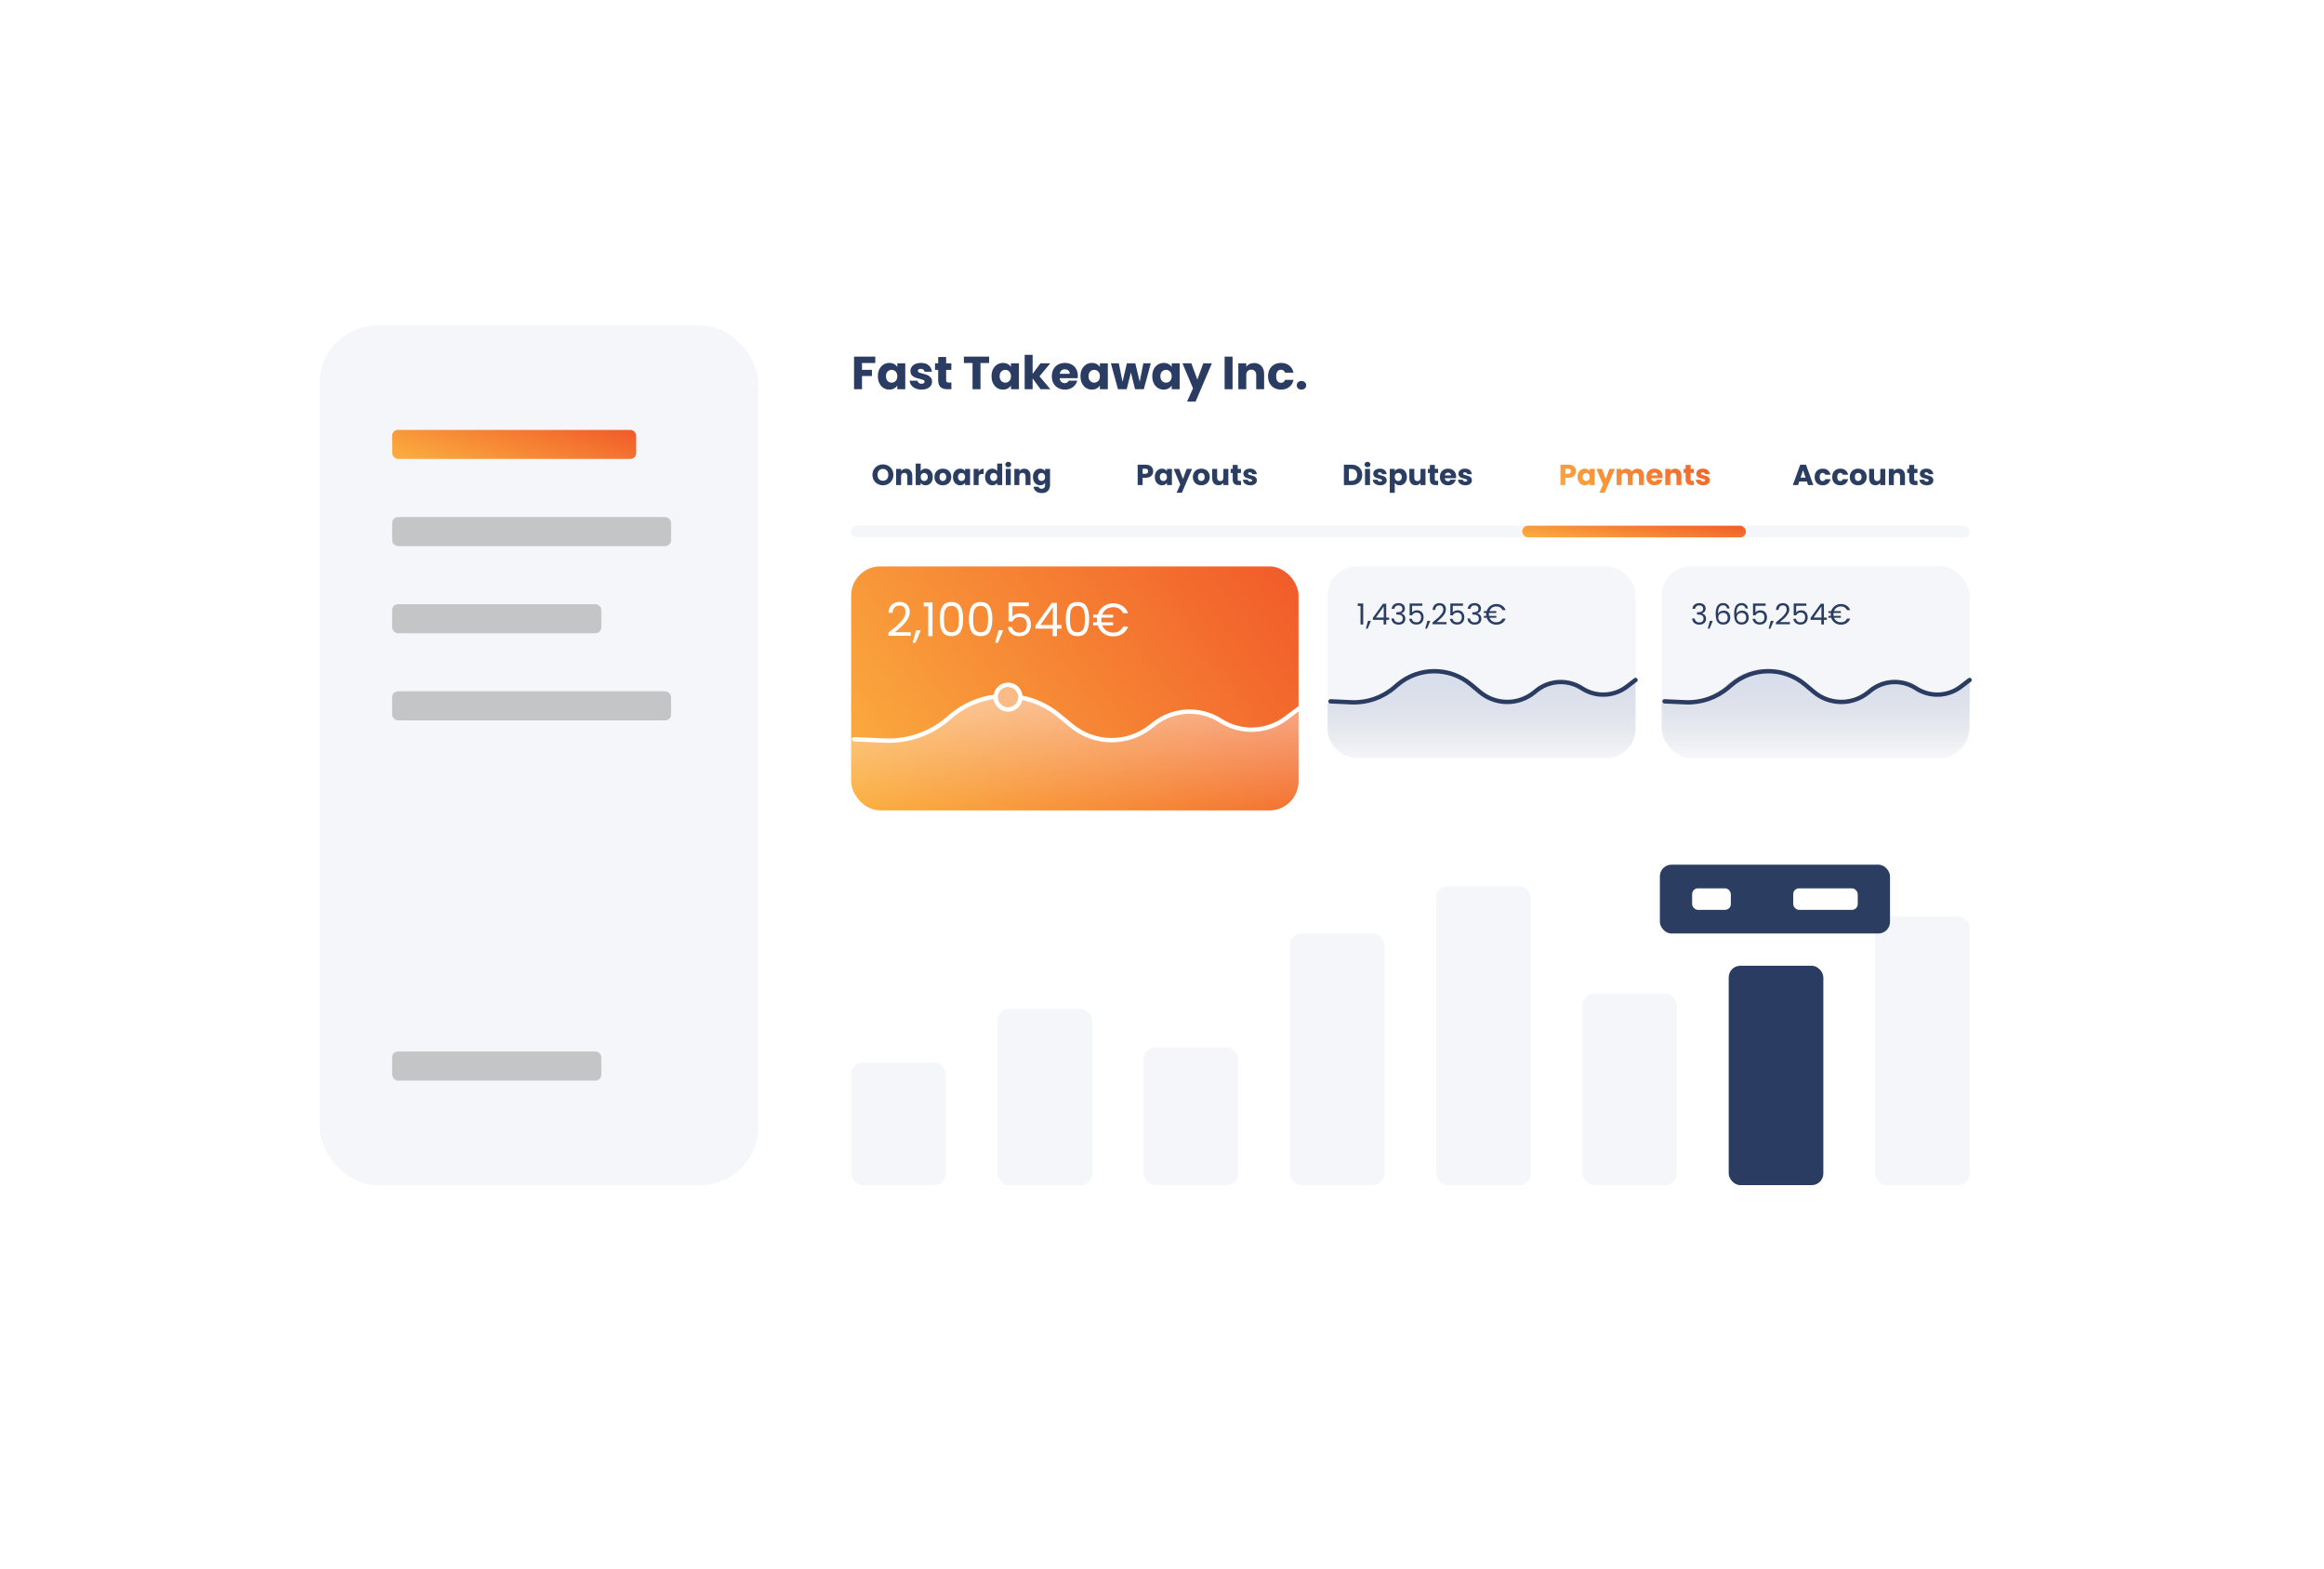 <svg width="800" height="540" viewBox="0 0 800 540" fill="none" xmlns="http://www.w3.org/2000/svg">
<g filter="url(#filter0_d_0_871)">
<rect x="70" y="70" width="640" height="380" rx="20" fill="white"/>
</g>
<rect x="293" y="195" width="154" height="84" rx="10" fill="url(#paint0_linear_0_871)"/>
<path d="M305.816 217.832C307.171 216.744 308.232 215.853 309 215.16C309.768 214.456 310.413 213.725 310.936 212.968C311.469 212.2 311.736 211.448 311.736 210.712C311.736 210.019 311.565 209.475 311.224 209.08C310.893 208.675 310.355 208.472 309.608 208.472C308.883 208.472 308.317 208.701 307.912 209.16C307.517 209.608 307.304 210.211 307.272 210.968H305.864C305.907 209.773 306.269 208.851 306.952 208.2C307.635 207.549 308.515 207.224 309.592 207.224C310.691 207.224 311.56 207.528 312.2 208.136C312.851 208.744 313.176 209.581 313.176 210.648C313.176 211.533 312.909 212.397 312.376 213.24C311.853 214.072 311.256 214.808 310.584 215.448C309.912 216.077 309.053 216.813 308.008 217.656H313.512V218.872H305.816V217.832ZM316.939 216.984L315.147 221.288H314.171L315.339 216.984H316.939ZM317.983 208.76V207.432H320.991V219H319.519V208.76H317.983ZM323.492 213.096C323.492 211.261 323.791 209.832 324.388 208.808C324.985 207.773 326.031 207.256 327.524 207.256C329.007 207.256 330.047 207.773 330.644 208.808C331.241 209.832 331.54 211.261 331.54 213.096C331.54 214.963 331.241 216.413 330.644 217.448C330.047 218.483 329.007 219 327.524 219C326.031 219 324.985 218.483 324.388 217.448C323.791 216.413 323.492 214.963 323.492 213.096ZM330.1 213.096C330.1 212.168 330.036 211.384 329.908 210.744C329.791 210.093 329.54 209.571 329.156 209.176C328.783 208.781 328.239 208.584 327.524 208.584C326.799 208.584 326.244 208.781 325.86 209.176C325.487 209.571 325.236 210.093 325.108 210.744C324.991 211.384 324.932 212.168 324.932 213.096C324.932 214.056 324.991 214.861 325.108 215.512C325.236 216.163 325.487 216.685 325.86 217.08C326.244 217.475 326.799 217.672 327.524 217.672C328.239 217.672 328.783 217.475 329.156 217.08C329.54 216.685 329.791 216.163 329.908 215.512C330.036 214.861 330.1 214.056 330.1 213.096ZM333.539 213.096C333.539 211.261 333.838 209.832 334.435 208.808C335.032 207.773 336.078 207.256 337.571 207.256C339.054 207.256 340.094 207.773 340.691 208.808C341.288 209.832 341.587 211.261 341.587 213.096C341.587 214.963 341.288 216.413 340.691 217.448C340.094 218.483 339.054 219 337.571 219C336.078 219 335.032 218.483 334.435 217.448C333.838 216.413 333.539 214.963 333.539 213.096ZM340.147 213.096C340.147 212.168 340.083 211.384 339.955 210.744C339.838 210.093 339.587 209.571 339.203 209.176C338.83 208.781 338.286 208.584 337.571 208.584C336.846 208.584 336.291 208.781 335.907 209.176C335.534 209.571 335.283 210.093 335.155 210.744C335.038 211.384 334.979 212.168 334.979 213.096C334.979 214.056 335.038 214.861 335.155 215.512C335.283 216.163 335.534 216.685 335.907 217.08C336.291 217.475 336.846 217.672 337.571 217.672C338.286 217.672 338.83 217.475 339.203 217.08C339.587 216.685 339.838 216.163 339.955 215.512C340.083 214.861 340.147 214.056 340.147 213.096ZM345.33 216.984L343.538 221.288H342.562L343.73 216.984H345.33ZM354.134 208.696H348.518V212.344C348.763 212.003 349.126 211.725 349.606 211.512C350.086 211.288 350.603 211.176 351.158 211.176C352.043 211.176 352.763 211.363 353.318 211.736C353.872 212.099 354.267 212.573 354.502 213.16C354.747 213.736 354.87 214.349 354.87 215C354.87 215.768 354.726 216.456 354.438 217.064C354.15 217.672 353.707 218.152 353.11 218.504C352.523 218.856 351.792 219.032 350.918 219.032C349.798 219.032 348.891 218.744 348.198 218.168C347.504 217.592 347.083 216.824 346.934 215.864H348.358C348.496 216.472 348.79 216.947 349.238 217.288C349.686 217.629 350.251 217.8 350.934 217.8C351.776 217.8 352.411 217.549 352.838 217.048C353.264 216.536 353.478 215.864 353.478 215.032C353.478 214.2 353.264 213.56 352.838 213.112C352.411 212.653 351.782 212.424 350.95 212.424C350.384 212.424 349.888 212.563 349.462 212.84C349.046 213.107 348.742 213.475 348.55 213.944H347.174V207.416H354.134V208.696ZM356.453 216.424V215.32L362.069 207.544H363.812V215.16H365.413V216.424H363.812V219H362.373V216.424H356.453ZM362.437 209.064L358.133 215.16H362.437V209.064ZM366.867 213.096C366.867 211.261 367.166 209.832 367.763 208.808C368.36 207.773 369.406 207.256 370.899 207.256C372.382 207.256 373.422 207.773 374.019 208.808C374.616 209.832 374.915 211.261 374.915 213.096C374.915 214.963 374.616 216.413 374.019 217.448C373.422 218.483 372.382 219 370.899 219C369.406 219 368.36 218.483 367.763 217.448C367.166 216.413 366.867 214.963 366.867 213.096ZM373.475 213.096C373.475 212.168 373.411 211.384 373.283 210.744C373.166 210.093 372.915 209.571 372.531 209.176C372.158 208.781 371.614 208.584 370.899 208.584C370.174 208.584 369.619 208.781 369.235 209.176C368.862 209.571 368.611 210.093 368.483 210.744C368.366 211.384 368.307 212.168 368.307 213.096C368.307 214.056 368.366 214.861 368.483 215.512C368.611 216.163 368.862 216.685 369.235 217.08C369.619 217.475 370.174 217.672 370.899 217.672C371.614 217.672 372.158 217.475 372.531 217.08C372.915 216.685 373.166 216.163 373.283 215.512C373.411 214.861 373.475 214.056 373.475 213.096ZM383.186 217.784C383.986 217.784 384.674 217.608 385.25 217.256C385.837 216.904 386.285 216.403 386.594 215.752H388.322C387.917 216.819 387.261 217.645 386.354 218.232C385.447 218.808 384.391 219.096 383.186 219.096C381.927 219.096 380.818 218.749 379.858 218.056C378.898 217.363 378.237 216.435 377.874 215.272H376.322V214.248H377.65C377.618 213.971 377.602 213.693 377.602 213.416C377.602 213.149 377.618 212.888 377.65 212.632H376.322V211.624H377.858C378.093 210.845 378.466 210.163 378.978 209.576C379.501 208.979 380.119 208.52 380.834 208.2C381.559 207.869 382.343 207.704 383.186 207.704C384.391 207.704 385.447 207.997 386.354 208.584C387.261 209.171 387.917 210.003 388.322 211.08H386.594C386.285 210.419 385.842 209.912 385.266 209.56C384.69 209.208 383.997 209.032 383.186 209.032C382.29 209.032 381.506 209.261 380.834 209.72C380.173 210.179 379.698 210.813 379.41 211.624H383.186V212.632H379.154C379.122 212.888 379.106 213.149 379.106 213.416C379.106 213.725 379.127 214.003 379.17 214.248H383.186V215.272H379.426C379.735 216.061 380.221 216.68 380.882 217.128C381.554 217.565 382.322 217.784 383.186 217.784Z" fill="white"/>
<path d="M303.826 254.535L293 254.09V269C293 274.523 297.477 279 303 279H437C442.523 279 447 274.523 447 269V244.22L442.74 247.218C435.988 251.97 427.073 252.305 419.982 248.075C412.731 243.748 403.589 244.205 396.806 249.234L395.811 249.971C387.643 256.026 376.452 255.934 368.384 249.745L363.884 246.293C352.917 237.88 337.646 237.956 326.763 246.479L325.314 247.614C319.201 252.401 311.583 254.855 303.826 254.535Z" fill="url(#paint1_linear_0_871)"/>
<path d="M294 254.5L304.541 254.964C312.359 255.309 320.022 252.711 326.018 247.682L327.556 246.393C338.2 237.468 353.691 237.389 364.424 246.206L368.908 249.889C376.8 256.371 388.146 256.466 396.146 250.117L397.204 249.276C403.82 244.025 413.039 243.553 420.157 248.1V248.1C427.121 252.549 436.116 252.202 442.716 247.228L447 244" stroke="white" stroke-width="1.5" stroke-linecap="round"/>
<circle cx="347" cy="240" r="4.25" fill="#FABB86" stroke="white" stroke-width="1.5"/>
<rect x="457" y="195" width="106" height="66" rx="10" fill="#F5F6F9"/>
<path d="M467.38 208.6V207.77H469.26V215H468.34V208.6H467.38ZM471.913 213.74L470.793 216.43H470.183L470.913 213.74H471.913ZM472.586 213.39V212.7L476.096 207.84H477.186V212.6H478.186V213.39H477.186V215H476.286V213.39H472.586ZM476.326 208.79L473.636 212.6H476.326V208.79ZM479.075 209.59C479.121 208.977 479.358 208.497 479.785 208.15C480.211 207.803 480.765 207.63 481.445 207.63C481.898 207.63 482.288 207.713 482.615 207.88C482.948 208.04 483.198 208.26 483.365 208.54C483.538 208.82 483.625 209.137 483.625 209.49C483.625 209.903 483.505 210.26 483.265 210.56C483.031 210.86 482.725 211.053 482.345 211.14V211.19C482.778 211.297 483.121 211.507 483.375 211.82C483.628 212.133 483.755 212.543 483.755 213.05C483.755 213.43 483.668 213.773 483.495 214.08C483.321 214.38 483.061 214.617 482.715 214.79C482.368 214.963 481.951 215.05 481.465 215.05C480.758 215.05 480.178 214.867 479.725 214.5C479.271 214.127 479.018 213.6 478.965 212.92H479.845C479.891 213.32 480.055 213.647 480.335 213.9C480.615 214.153 480.988 214.28 481.455 214.28C481.921 214.28 482.275 214.16 482.515 213.92C482.761 213.673 482.885 213.357 482.885 212.97C482.885 212.47 482.718 212.11 482.385 211.89C482.051 211.67 481.548 211.56 480.875 211.56H480.645V210.8H480.885C481.498 210.793 481.961 210.693 482.275 210.5C482.588 210.3 482.745 209.993 482.745 209.58C482.745 209.227 482.628 208.943 482.395 208.73C482.168 208.517 481.841 208.41 481.415 208.41C481.001 208.41 480.668 208.517 480.415 208.73C480.161 208.943 480.011 209.23 479.965 209.59H479.075ZM489.593 208.56H486.083V210.84C486.237 210.627 486.463 210.453 486.763 210.32C487.063 210.18 487.387 210.11 487.733 210.11C488.287 210.11 488.737 210.227 489.083 210.46C489.43 210.687 489.677 210.983 489.823 211.35C489.977 211.71 490.053 212.093 490.053 212.5C490.053 212.98 489.963 213.41 489.783 213.79C489.603 214.17 489.327 214.47 488.953 214.69C488.587 214.91 488.13 215.02 487.583 215.02C486.883 215.02 486.317 214.84 485.883 214.48C485.45 214.12 485.187 213.64 485.093 213.04H485.983C486.07 213.42 486.253 213.717 486.533 213.93C486.813 214.143 487.167 214.25 487.593 214.25C488.12 214.25 488.517 214.093 488.783 213.78C489.05 213.46 489.183 213.04 489.183 212.52C489.183 212 489.05 211.6 488.783 211.32C488.517 211.033 488.123 210.89 487.603 210.89C487.25 210.89 486.94 210.977 486.673 211.15C486.413 211.317 486.223 211.547 486.103 211.84H485.243V207.76H489.593V208.56ZM492.353 213.74L491.233 216.43H490.623L491.353 213.74H492.353ZM493.135 214.27C493.982 213.59 494.645 213.033 495.125 212.6C495.605 212.16 496.008 211.703 496.335 211.23C496.668 210.75 496.835 210.28 496.835 209.82C496.835 209.387 496.728 209.047 496.515 208.8C496.308 208.547 495.972 208.42 495.505 208.42C495.052 208.42 494.698 208.563 494.445 208.85C494.198 209.13 494.065 209.507 494.045 209.98H493.165C493.192 209.233 493.418 208.657 493.845 208.25C494.272 207.843 494.822 207.64 495.495 207.64C496.182 207.64 496.725 207.83 497.125 208.21C497.532 208.59 497.735 209.113 497.735 209.78C497.735 210.333 497.568 210.873 497.235 211.4C496.908 211.92 496.535 212.38 496.115 212.78C495.695 213.173 495.158 213.633 494.505 214.16H497.945V214.92H493.135V214.27ZM503.607 208.56H500.097V210.84C500.25 210.627 500.477 210.453 500.777 210.32C501.077 210.18 501.4 210.11 501.747 210.11C502.3 210.11 502.75 210.227 503.097 210.46C503.444 210.687 503.69 210.983 503.837 211.35C503.99 211.71 504.067 212.093 504.067 212.5C504.067 212.98 503.977 213.41 503.797 213.79C503.617 214.17 503.34 214.47 502.967 214.69C502.6 214.91 502.144 215.02 501.597 215.02C500.897 215.02 500.33 214.84 499.897 214.48C499.464 214.12 499.2 213.64 499.107 213.04H499.997C500.084 213.42 500.267 213.717 500.547 213.93C500.827 214.143 501.18 214.25 501.607 214.25C502.134 214.25 502.53 214.093 502.797 213.78C503.064 213.46 503.197 213.04 503.197 212.52C503.197 212 503.064 211.6 502.797 211.32C502.53 211.033 502.137 210.89 501.617 210.89C501.264 210.89 500.954 210.977 500.687 211.15C500.427 211.317 500.237 211.547 500.117 211.84H499.257V207.76H503.607V208.56ZM505.256 209.59C505.303 208.977 505.54 208.497 505.966 208.15C506.393 207.803 506.946 207.63 507.626 207.63C508.08 207.63 508.47 207.713 508.796 207.88C509.13 208.04 509.38 208.26 509.546 208.54C509.72 208.82 509.806 209.137 509.806 209.49C509.806 209.903 509.686 210.26 509.446 210.56C509.213 210.86 508.906 211.053 508.526 211.14V211.19C508.96 211.297 509.303 211.507 509.556 211.82C509.81 212.133 509.936 212.543 509.936 213.05C509.936 213.43 509.85 213.773 509.676 214.08C509.503 214.38 509.243 214.617 508.896 214.79C508.55 214.963 508.133 215.05 507.646 215.05C506.94 215.05 506.36 214.867 505.906 214.5C505.453 214.127 505.2 213.6 505.146 212.92H506.026C506.073 213.32 506.236 213.647 506.516 213.9C506.796 214.153 507.17 214.28 507.636 214.28C508.103 214.28 508.456 214.16 508.696 213.92C508.943 213.673 509.066 213.357 509.066 212.97C509.066 212.47 508.9 212.11 508.566 211.89C508.233 211.67 507.73 211.56 507.056 211.56H506.826V210.8H507.066C507.68 210.793 508.143 210.693 508.456 210.5C508.77 210.3 508.926 209.993 508.926 209.58C508.926 209.227 508.81 208.943 508.576 208.73C508.35 208.517 508.023 208.41 507.596 208.41C507.183 208.41 506.85 208.517 506.596 208.73C506.343 208.943 506.193 209.23 506.146 209.59H505.256ZM515.085 214.24C515.585 214.24 516.015 214.13 516.375 213.91C516.742 213.69 517.022 213.377 517.215 212.97H518.295C518.042 213.637 517.632 214.153 517.065 214.52C516.498 214.88 515.838 215.06 515.085 215.06C514.298 215.06 513.605 214.843 513.005 214.41C512.405 213.977 511.992 213.397 511.765 212.67H510.795V212.03H511.625C511.605 211.857 511.595 211.683 511.595 211.51C511.595 211.343 511.605 211.18 511.625 211.02H510.795V210.39H511.755C511.902 209.903 512.135 209.477 512.455 209.11C512.782 208.737 513.168 208.45 513.615 208.25C514.068 208.043 514.558 207.94 515.085 207.94C515.838 207.94 516.498 208.123 517.065 208.49C517.632 208.857 518.042 209.377 518.295 210.05H517.215C517.022 209.637 516.745 209.32 516.385 209.1C516.025 208.88 515.592 208.77 515.085 208.77C514.525 208.77 514.035 208.913 513.615 209.2C513.202 209.487 512.905 209.883 512.725 210.39H515.085V211.02H512.565C512.545 211.18 512.535 211.343 512.535 211.51C512.535 211.703 512.548 211.877 512.575 212.03H515.085V212.67H512.735C512.928 213.163 513.232 213.55 513.645 213.83C514.065 214.103 514.545 214.24 515.085 214.24Z" fill="#2A3C62"/>
<path d="M464.213 242.25L457 241.92V251C457 256.523 461.477 261 467 261H553C558.523 261 563 256.523 563 251V234.36L560.011 236.701C555.483 240.247 549.193 240.493 544.402 237.312C539.507 234.062 533.063 234.396 528.53 238.135L527.769 238.763C522.274 243.295 514.319 243.228 508.902 238.604L505.791 235.948C498.422 229.658 487.557 229.713 480.253 236.078L479.147 237.042C475.024 240.635 469.675 242.5 464.213 242.25Z" fill="url(#paint2_linear_0_871)"/>
<path d="M458 241.45L465.189 241.773C470.577 242.015 475.856 240.199 479.955 236.693L481.031 235.773C488.301 229.555 498.998 229.501 506.33 235.644L509.41 238.224C514.8 242.741 522.635 242.806 528.101 238.381L528.841 237.782C533.356 234.127 539.712 233.799 544.578 236.97V236.97C549.34 240.073 555.543 239.832 560.049 236.368L563 234.1" stroke="#2A3C62" stroke-width="1.5" stroke-linecap="round"/>
<rect x="572" y="195" width="106" height="66" rx="10" fill="#F5F6F9"/>
<path d="M579.213 241.25L572 240.92V250C572 255.523 576.477 260 582 260H668C673.523 260 678 255.523 678 250V233.36L675.011 235.701C670.483 239.247 664.193 239.493 659.402 236.312C654.507 233.062 648.063 233.396 643.53 237.135L642.769 237.763C637.274 242.295 629.319 242.228 623.902 237.604L620.791 234.948C613.422 228.658 602.557 228.713 595.253 235.078L594.147 236.042C590.024 239.635 584.675 241.5 579.213 241.25Z" fill="url(#paint3_linear_0_871)"/>
<path d="M582.6 209.59C582.647 208.977 582.883 208.497 583.31 208.15C583.737 207.803 584.29 207.63 584.97 207.63C585.423 207.63 585.813 207.713 586.14 207.88C586.473 208.04 586.723 208.26 586.89 208.54C587.063 208.82 587.15 209.137 587.15 209.49C587.15 209.903 587.03 210.26 586.79 210.56C586.557 210.86 586.25 211.053 585.87 211.14V211.19C586.303 211.297 586.647 211.507 586.9 211.82C587.153 212.133 587.28 212.543 587.28 213.05C587.28 213.43 587.193 213.773 587.02 214.08C586.847 214.38 586.587 214.617 586.24 214.79C585.893 214.963 585.477 215.05 584.99 215.05C584.283 215.05 583.703 214.867 583.25 214.5C582.797 214.127 582.543 213.6 582.49 212.92H583.37C583.417 213.32 583.58 213.647 583.86 213.9C584.14 214.153 584.513 214.28 584.98 214.28C585.447 214.28 585.8 214.16 586.04 213.92C586.287 213.673 586.41 213.357 586.41 212.97C586.41 212.47 586.243 212.11 585.91 211.89C585.577 211.67 585.073 211.56 584.4 211.56H584.17V210.8H584.41C585.023 210.793 585.487 210.693 585.8 210.5C586.113 210.3 586.27 209.993 586.27 209.58C586.27 209.227 586.153 208.943 585.92 208.73C585.693 208.517 585.367 208.41 584.94 208.41C584.527 208.41 584.193 208.517 583.94 208.73C583.687 208.943 583.537 209.23 583.49 209.59H582.6ZM589.599 213.74L588.479 216.43H587.869L588.599 213.74H589.599ZM594.521 209.49C594.374 208.75 593.918 208.38 593.151 208.38C592.558 208.38 592.114 208.61 591.821 209.07C591.528 209.523 591.384 210.273 591.391 211.32C591.544 210.973 591.798 210.703 592.151 210.51C592.511 210.31 592.911 210.21 593.351 210.21C594.038 210.21 594.584 210.423 594.991 210.85C595.404 211.277 595.611 211.867 595.611 212.62C595.611 213.073 595.521 213.48 595.341 213.84C595.168 214.2 594.901 214.487 594.541 214.7C594.188 214.913 593.758 215.02 593.251 215.02C592.564 215.02 592.028 214.867 591.641 214.56C591.254 214.253 590.984 213.83 590.831 213.29C590.678 212.75 590.601 212.083 590.601 211.29C590.601 208.843 591.454 207.62 593.161 207.62C593.814 207.62 594.328 207.797 594.701 208.15C595.074 208.503 595.294 208.95 595.361 209.49H594.521ZM593.161 210.98C592.874 210.98 592.604 211.04 592.351 211.16C592.098 211.273 591.891 211.45 591.731 211.69C591.578 211.923 591.501 212.21 591.501 212.55C591.501 213.057 591.648 213.47 591.941 213.79C592.234 214.103 592.654 214.26 593.201 214.26C593.668 214.26 594.038 214.117 594.311 213.83C594.591 213.537 594.731 213.143 594.731 212.65C594.731 212.13 594.598 211.723 594.331 211.43C594.064 211.13 593.674 210.98 593.161 210.98ZM600.869 209.49C600.722 208.75 600.265 208.38 599.499 208.38C598.905 208.38 598.462 208.61 598.169 209.07C597.875 209.523 597.732 210.273 597.739 211.32C597.892 210.973 598.145 210.703 598.499 210.51C598.859 210.31 599.259 210.21 599.699 210.21C600.385 210.21 600.932 210.423 601.339 210.85C601.752 211.277 601.959 211.867 601.959 212.62C601.959 213.073 601.869 213.48 601.689 213.84C601.515 214.2 601.249 214.487 600.889 214.7C600.535 214.913 600.105 215.02 599.599 215.02C598.912 215.02 598.375 214.867 597.989 214.56C597.602 214.253 597.332 213.83 597.179 213.29C597.025 212.75 596.949 212.083 596.949 211.29C596.949 208.843 597.802 207.62 599.509 207.62C600.162 207.62 600.675 207.797 601.049 208.15C601.422 208.503 601.642 208.95 601.709 209.49H600.869ZM599.509 210.98C599.222 210.98 598.952 211.04 598.699 211.16C598.445 211.273 598.239 211.45 598.079 211.69C597.925 211.923 597.849 212.21 597.849 212.55C597.849 213.057 597.995 213.47 598.289 213.79C598.582 214.103 599.002 214.26 599.549 214.26C600.015 214.26 600.385 214.117 600.659 213.83C600.939 213.537 601.079 213.143 601.079 212.65C601.079 212.13 600.945 211.723 600.679 211.43C600.412 211.13 600.022 210.98 599.509 210.98ZM607.796 208.56H604.286V210.84C604.44 210.627 604.666 210.453 604.966 210.32C605.266 210.18 605.59 210.11 605.936 210.11C606.49 210.11 606.94 210.227 607.286 210.46C607.633 210.687 607.88 210.983 608.026 211.35C608.18 211.71 608.256 212.093 608.256 212.5C608.256 212.98 608.166 213.41 607.986 213.79C607.806 214.17 607.53 214.47 607.156 214.69C606.79 214.91 606.333 215.02 605.786 215.02C605.086 215.02 604.52 214.84 604.086 214.48C603.653 214.12 603.39 213.64 603.296 213.04H604.186C604.273 213.42 604.456 213.717 604.736 213.93C605.016 214.143 605.37 214.25 605.796 214.25C606.323 214.25 606.72 214.093 606.986 213.78C607.253 213.46 607.386 213.04 607.386 212.52C607.386 212 607.253 211.6 606.986 211.32C606.72 211.033 606.326 210.89 605.806 210.89C605.453 210.89 605.143 210.977 604.876 211.15C604.616 211.317 604.426 211.547 604.306 211.84H603.446V207.76H607.796V208.56ZM610.556 213.74L609.436 216.43H608.826L609.556 213.74H610.556ZM611.338 214.27C612.185 213.59 612.848 213.033 613.328 212.6C613.808 212.16 614.211 211.703 614.538 211.23C614.871 210.75 615.038 210.28 615.038 209.82C615.038 209.387 614.931 209.047 614.718 208.8C614.511 208.547 614.175 208.42 613.708 208.42C613.255 208.42 612.901 208.563 612.648 208.85C612.401 209.13 612.268 209.507 612.248 209.98H611.368C611.395 209.233 611.621 208.657 612.048 208.25C612.475 207.843 613.025 207.64 613.698 207.64C614.385 207.64 614.928 207.83 615.328 208.21C615.735 208.59 615.938 209.113 615.938 209.78C615.938 210.333 615.771 210.873 615.438 211.4C615.111 211.92 614.738 212.38 614.318 212.78C613.898 213.173 613.361 213.633 612.708 214.16H616.148V214.92H611.338V214.27ZM621.81 208.56H618.3V210.84C618.453 210.627 618.68 210.453 618.98 210.32C619.28 210.18 619.603 210.11 619.95 210.11C620.503 210.11 620.953 210.227 621.3 210.46C621.647 210.687 621.893 210.983 622.04 211.35C622.193 211.71 622.27 212.093 622.27 212.5C622.27 212.98 622.18 213.41 622 213.79C621.82 214.17 621.543 214.47 621.17 214.69C620.803 214.91 620.347 215.02 619.8 215.02C619.1 215.02 618.533 214.84 618.1 214.48C617.667 214.12 617.403 213.64 617.31 213.04H618.2C618.287 213.42 618.47 213.717 618.75 213.93C619.03 214.143 619.383 214.25 619.81 214.25C620.337 214.25 620.733 214.093 621 213.78C621.267 213.46 621.4 213.04 621.4 212.52C621.4 212 621.267 211.6 621 211.32C620.733 211.033 620.34 210.89 619.82 210.89C619.467 210.89 619.157 210.977 618.89 211.15C618.63 211.317 618.44 211.547 618.32 211.84H617.46V207.76H621.81V208.56ZM623.259 213.39V212.7L626.769 207.84H627.859V212.6H628.859V213.39H627.859V215H626.959V213.39H623.259ZM626.999 208.79L624.309 212.6H626.999V208.79ZM633.688 214.24C634.188 214.24 634.618 214.13 634.978 213.91C635.345 213.69 635.625 213.377 635.818 212.97H636.898C636.645 213.637 636.235 214.153 635.668 214.52C635.102 214.88 634.442 215.06 633.688 215.06C632.902 215.06 632.208 214.843 631.608 214.41C631.008 213.977 630.595 213.397 630.368 212.67H629.398V212.03H630.228C630.208 211.857 630.198 211.683 630.198 211.51C630.198 211.343 630.208 211.18 630.228 211.02H629.398V210.39H630.358C630.505 209.903 630.738 209.477 631.058 209.11C631.385 208.737 631.772 208.45 632.218 208.25C632.672 208.043 633.162 207.94 633.688 207.94C634.442 207.94 635.102 208.123 635.668 208.49C636.235 208.857 636.645 209.377 636.898 210.05H635.818C635.625 209.637 635.348 209.32 634.988 209.1C634.628 208.88 634.195 208.77 633.688 208.77C633.128 208.77 632.638 208.913 632.218 209.2C631.805 209.487 631.508 209.883 631.328 210.39H633.688V211.02H631.168C631.148 211.18 631.138 211.343 631.138 211.51C631.138 211.703 631.152 211.877 631.178 212.03H633.688V212.67H631.338C631.532 213.163 631.835 213.55 632.248 213.83C632.668 214.103 633.148 214.24 633.688 214.24Z" fill="#2A3C62"/>
<path d="M573 241.45L580.189 241.773C585.577 242.015 590.856 240.199 594.955 236.693L596.031 235.773C603.301 229.555 613.998 229.501 621.33 235.644L624.41 238.224C629.8 242.741 637.635 242.806 643.101 238.381L643.841 237.782C648.356 234.127 654.712 233.799 659.578 236.97V236.97C664.34 240.073 670.543 239.832 675.049 236.368L678 234.1" stroke="#2A3C62" stroke-width="1.5" stroke-linecap="round"/>
<rect x="293" y="181" width="385" height="4" rx="2" fill="#F5F6F9"/>
<rect x="524" y="181" width="77" height="4" rx="2" fill="url(#paint4_linear_0_871)"/>
<path d="M303.94 167.07C303.28 167.07 302.673 166.917 302.12 166.61C301.573 166.303 301.137 165.877 300.81 165.33C300.49 164.777 300.33 164.157 300.33 163.47C300.33 162.783 300.49 162.167 300.81 161.62C301.137 161.073 301.573 160.647 302.12 160.34C302.673 160.033 303.28 159.88 303.94 159.88C304.6 159.88 305.203 160.033 305.75 160.34C306.303 160.647 306.737 161.073 307.05 161.62C307.37 162.167 307.53 162.783 307.53 163.47C307.53 164.157 307.37 164.777 307.05 165.33C306.73 165.877 306.297 166.303 305.75 166.61C305.203 166.917 304.6 167.07 303.94 167.07ZM303.94 165.51C304.5 165.51 304.947 165.323 305.28 164.95C305.62 164.577 305.79 164.083 305.79 163.47C305.79 162.85 305.62 162.357 305.28 161.99C304.947 161.617 304.5 161.43 303.94 161.43C303.373 161.43 302.92 161.613 302.58 161.98C302.247 162.347 302.08 162.843 302.08 163.47C302.08 164.09 302.247 164.587 302.58 164.96C302.92 165.327 303.373 165.51 303.94 165.51ZM311.881 161.36C312.535 161.36 313.055 161.573 313.441 162C313.835 162.42 314.031 163 314.031 163.74V167H312.331V163.97C312.331 163.597 312.235 163.307 312.041 163.1C311.848 162.893 311.588 162.79 311.261 162.79C310.935 162.79 310.675 162.893 310.481 163.1C310.288 163.307 310.191 163.597 310.191 163.97V167H308.481V161.42H310.191V162.16C310.365 161.913 310.598 161.72 310.891 161.58C311.185 161.433 311.515 161.36 311.881 161.36ZM316.93 162.21C317.09 161.95 317.32 161.74 317.62 161.58C317.92 161.42 318.263 161.34 318.65 161.34C319.11 161.34 319.526 161.457 319.9 161.69C320.273 161.923 320.566 162.257 320.78 162.69C321 163.123 321.11 163.627 321.11 164.2C321.11 164.773 321 165.28 320.78 165.72C320.566 166.153 320.273 166.49 319.9 166.73C319.526 166.963 319.11 167.08 318.65 167.08C318.256 167.08 317.913 167.003 317.62 166.85C317.326 166.69 317.096 166.48 316.93 166.22V167H315.22V159.6H316.93V162.21ZM319.37 164.2C319.37 163.773 319.25 163.44 319.01 163.2C318.776 162.953 318.486 162.83 318.14 162.83C317.8 162.83 317.51 162.953 317.27 163.2C317.036 163.447 316.92 163.783 316.92 164.21C316.92 164.637 317.036 164.973 317.27 165.22C317.51 165.467 317.8 165.59 318.14 165.59C318.48 165.59 318.77 165.467 319.01 165.22C319.25 164.967 319.37 164.627 319.37 164.2ZM324.547 167.08C324 167.08 323.507 166.963 323.067 166.73C322.633 166.497 322.29 166.163 322.037 165.73C321.79 165.297 321.667 164.79 321.667 164.21C321.667 163.637 321.793 163.133 322.047 162.7C322.3 162.26 322.647 161.923 323.087 161.69C323.527 161.457 324.02 161.34 324.567 161.34C325.113 161.34 325.607 161.457 326.047 161.69C326.487 161.923 326.833 162.26 327.087 162.7C327.34 163.133 327.467 163.637 327.467 164.21C327.467 164.783 327.337 165.29 327.077 165.73C326.823 166.163 326.473 166.497 326.027 166.73C325.587 166.963 325.093 167.08 324.547 167.08ZM324.547 165.6C324.873 165.6 325.15 165.48 325.377 165.24C325.61 165 325.727 164.657 325.727 164.21C325.727 163.763 325.613 163.42 325.387 163.18C325.167 162.94 324.893 162.82 324.567 162.82C324.233 162.82 323.957 162.94 323.737 163.18C323.517 163.413 323.407 163.757 323.407 164.21C323.407 164.657 323.513 165 323.727 165.24C323.947 165.48 324.22 165.6 324.547 165.6ZM328.034 164.2C328.034 163.627 328.141 163.123 328.354 162.69C328.574 162.257 328.871 161.923 329.244 161.69C329.617 161.457 330.034 161.34 330.494 161.34C330.887 161.34 331.231 161.42 331.524 161.58C331.824 161.74 332.054 161.95 332.214 162.21V161.42H333.924V167H332.214V166.21C332.047 166.47 331.814 166.68 331.514 166.84C331.221 167 330.877 167.08 330.484 167.08C330.031 167.08 329.617 166.963 329.244 166.73C328.871 166.49 328.574 166.153 328.354 165.72C328.141 165.28 328.034 164.773 328.034 164.2ZM332.214 164.21C332.214 163.783 332.094 163.447 331.854 163.2C331.621 162.953 331.334 162.83 330.994 162.83C330.654 162.83 330.364 162.953 330.124 163.2C329.891 163.44 329.774 163.773 329.774 164.2C329.774 164.627 329.891 164.967 330.124 165.22C330.364 165.467 330.654 165.59 330.994 165.59C331.334 165.59 331.621 165.467 331.854 165.22C332.094 164.973 332.214 164.637 332.214 164.21ZM336.871 162.35C337.071 162.043 337.321 161.803 337.621 161.63C337.921 161.45 338.254 161.36 338.621 161.36V163.17H338.151C337.724 163.17 337.404 163.263 337.191 163.45C336.978 163.63 336.871 163.95 336.871 164.41V167H335.161V161.42H336.871V162.35ZM339.098 164.2C339.098 163.627 339.205 163.123 339.418 162.69C339.638 162.257 339.935 161.923 340.308 161.69C340.682 161.457 341.098 161.34 341.558 161.34C341.925 161.34 342.258 161.417 342.558 161.57C342.865 161.723 343.105 161.93 343.278 162.19V159.6H344.988V167H343.278V166.2C343.118 166.467 342.888 166.68 342.588 166.84C342.295 167 341.952 167.08 341.558 167.08C341.098 167.08 340.682 166.963 340.308 166.73C339.935 166.49 339.638 166.153 339.418 165.72C339.205 165.28 339.098 164.773 339.098 164.2ZM343.278 164.21C343.278 163.783 343.158 163.447 342.918 163.2C342.685 162.953 342.398 162.83 342.058 162.83C341.718 162.83 341.428 162.953 341.188 163.2C340.955 163.44 340.838 163.773 340.838 164.2C340.838 164.627 340.955 164.967 341.188 165.22C341.428 165.467 341.718 165.59 342.058 165.59C342.398 165.59 342.685 165.467 342.918 165.22C343.158 164.973 343.278 164.637 343.278 164.21ZM347.085 160.84C346.785 160.84 346.539 160.753 346.345 160.58C346.159 160.4 346.065 160.18 346.065 159.92C346.065 159.653 346.159 159.433 346.345 159.26C346.539 159.08 346.785 158.99 347.085 158.99C347.379 158.99 347.619 159.08 347.805 159.26C347.999 159.433 348.095 159.653 348.095 159.92C348.095 160.18 347.999 160.4 347.805 160.58C347.619 160.753 347.379 160.84 347.085 160.84ZM347.935 161.42V167H346.225V161.42H347.935ZM352.575 161.36C353.228 161.36 353.748 161.573 354.135 162C354.528 162.42 354.725 163 354.725 163.74V167H353.025V163.97C353.025 163.597 352.928 163.307 352.735 163.1C352.541 162.893 352.281 162.79 351.955 162.79C351.628 162.79 351.368 162.893 351.175 163.1C350.981 163.307 350.885 163.597 350.885 163.97V167H349.175V161.42H350.885V162.16C351.058 161.913 351.291 161.72 351.585 161.58C351.878 161.433 352.208 161.36 352.575 161.36ZM358.033 161.34C358.426 161.34 358.77 161.42 359.063 161.58C359.363 161.74 359.593 161.95 359.753 162.21V161.42H361.463V166.99C361.463 167.503 361.36 167.967 361.153 168.38C360.953 168.8 360.643 169.133 360.223 169.38C359.81 169.627 359.293 169.75 358.673 169.75C357.846 169.75 357.176 169.553 356.663 169.16C356.15 168.773 355.856 168.247 355.783 167.58H357.473C357.526 167.793 357.653 167.96 357.853 168.08C358.053 168.207 358.3 168.27 358.593 168.27C358.946 168.27 359.226 168.167 359.433 167.96C359.646 167.76 359.753 167.437 359.753 166.99V166.2C359.586 166.46 359.356 166.673 359.063 166.84C358.77 167 358.426 167.08 358.033 167.08C357.573 167.08 357.156 166.963 356.783 166.73C356.41 166.49 356.113 166.153 355.893 165.72C355.68 165.28 355.573 164.773 355.573 164.2C355.573 163.627 355.68 163.123 355.893 162.69C356.113 162.257 356.41 161.923 356.783 161.69C357.156 161.457 357.573 161.34 358.033 161.34ZM359.753 164.21C359.753 163.783 359.633 163.447 359.393 163.2C359.16 162.953 358.873 162.83 358.533 162.83C358.193 162.83 357.903 162.953 357.663 163.2C357.43 163.44 357.313 163.773 357.313 164.2C357.313 164.627 357.43 164.967 357.663 165.22C357.903 165.467 358.193 165.59 358.533 165.59C358.873 165.59 359.16 165.467 359.393 165.22C359.633 164.973 359.753 164.637 359.753 164.21Z" fill="#2B3D61"/>
<path d="M396.97 162.24C396.97 162.647 396.877 163.02 396.69 163.36C396.503 163.693 396.217 163.963 395.83 164.17C395.443 164.377 394.963 164.48 394.39 164.48H393.33V167H391.62V159.98H394.39C394.95 159.98 395.423 160.077 395.81 160.27C396.197 160.463 396.487 160.73 396.68 161.07C396.873 161.41 396.97 161.8 396.97 162.24ZM394.26 163.12C394.587 163.12 394.83 163.043 394.99 162.89C395.15 162.737 395.23 162.52 395.23 162.24C395.23 161.96 395.15 161.743 394.99 161.59C394.83 161.437 394.587 161.36 394.26 161.36H393.33V163.12H394.26ZM397.52 164.2C397.52 163.627 397.627 163.123 397.84 162.69C398.06 162.257 398.357 161.923 398.73 161.69C399.104 161.457 399.52 161.34 399.98 161.34C400.374 161.34 400.717 161.42 401.01 161.58C401.31 161.74 401.54 161.95 401.7 162.21V161.42H403.41V167H401.7V166.21C401.534 166.47 401.3 166.68 401 166.84C400.707 167 400.364 167.08 399.97 167.08C399.517 167.08 399.104 166.963 398.73 166.73C398.357 166.49 398.06 166.153 397.84 165.72C397.627 165.28 397.52 164.773 397.52 164.2ZM401.7 164.21C401.7 163.783 401.58 163.447 401.34 163.2C401.107 162.953 400.82 162.83 400.48 162.83C400.14 162.83 399.85 162.953 399.61 163.2C399.377 163.44 399.26 163.773 399.26 164.2C399.26 164.627 399.377 164.967 399.61 165.22C399.85 165.467 400.14 165.59 400.48 165.59C400.82 165.59 401.107 165.467 401.34 165.22C401.58 164.973 401.7 164.637 401.7 164.21ZM410.347 161.42L406.847 169.65H405.007L406.287 166.81L404.017 161.42H405.927L407.217 164.91L408.497 161.42H410.347ZM413.506 167.08C412.959 167.08 412.466 166.963 412.026 166.73C411.592 166.497 411.249 166.163 410.996 165.73C410.749 165.297 410.626 164.79 410.626 164.21C410.626 163.637 410.752 163.133 411.006 162.7C411.259 162.26 411.606 161.923 412.046 161.69C412.486 161.457 412.979 161.34 413.526 161.34C414.072 161.34 414.566 161.457 415.006 161.69C415.446 161.923 415.792 162.26 416.046 162.7C416.299 163.133 416.426 163.637 416.426 164.21C416.426 164.783 416.296 165.29 416.036 165.73C415.782 166.163 415.432 166.497 414.986 166.73C414.546 166.963 414.052 167.08 413.506 167.08ZM413.506 165.6C413.832 165.6 414.109 165.48 414.336 165.24C414.569 165 414.686 164.657 414.686 164.21C414.686 163.763 414.572 163.42 414.346 163.18C414.126 162.94 413.852 162.82 413.526 162.82C413.192 162.82 412.916 162.94 412.696 163.18C412.476 163.413 412.366 163.757 412.366 164.21C412.366 164.657 412.472 165 412.686 165.24C412.906 165.48 413.179 165.6 413.506 165.6ZM422.843 161.42V167H421.133V166.24C420.96 166.487 420.723 166.687 420.423 166.84C420.13 166.987 419.803 167.06 419.443 167.06C419.016 167.06 418.64 166.967 418.313 166.78C417.986 166.587 417.733 166.31 417.553 165.95C417.373 165.59 417.283 165.167 417.283 164.68V161.42H418.983V164.45C418.983 164.823 419.08 165.113 419.273 165.32C419.466 165.527 419.726 165.63 420.053 165.63C420.386 165.63 420.65 165.527 420.843 165.32C421.036 165.113 421.133 164.823 421.133 164.45V161.42H422.843ZM427.181 165.55V167H426.311C425.691 167 425.208 166.85 424.861 166.55C424.515 166.243 424.341 165.747 424.341 165.06V162.84H423.661V161.42H424.341V160.06H426.051V161.42H427.171V162.84H426.051V165.08C426.051 165.247 426.091 165.367 426.171 165.44C426.251 165.513 426.385 165.55 426.571 165.55H427.181ZM430.404 167.08C429.917 167.08 429.484 166.997 429.104 166.83C428.724 166.663 428.424 166.437 428.204 166.15C427.984 165.857 427.86 165.53 427.834 165.17H429.524C429.544 165.363 429.634 165.52 429.794 165.64C429.954 165.76 430.15 165.82 430.384 165.82C430.597 165.82 430.76 165.78 430.874 165.7C430.994 165.613 431.054 165.503 431.054 165.37C431.054 165.21 430.97 165.093 430.804 165.02C430.637 164.94 430.367 164.853 429.994 164.76C429.594 164.667 429.26 164.57 428.994 164.47C428.727 164.363 428.497 164.2 428.304 163.98C428.11 163.753 428.014 163.45 428.014 163.07C428.014 162.75 428.1 162.46 428.274 162.2C428.454 161.933 428.714 161.723 429.054 161.57C429.4 161.417 429.81 161.34 430.284 161.34C430.984 161.34 431.534 161.513 431.934 161.86C432.34 162.207 432.574 162.667 432.634 163.24H431.054C431.027 163.047 430.94 162.893 430.794 162.78C430.654 162.667 430.467 162.61 430.234 162.61C430.034 162.61 429.88 162.65 429.774 162.73C429.667 162.803 429.614 162.907 429.614 163.04C429.614 163.2 429.697 163.32 429.864 163.4C430.037 163.48 430.304 163.56 430.664 163.64C431.077 163.747 431.414 163.853 431.674 163.96C431.934 164.06 432.16 164.227 432.354 164.46C432.554 164.687 432.657 164.993 432.664 165.38C432.664 165.707 432.57 166 432.384 166.26C432.204 166.513 431.94 166.713 431.594 166.86C431.254 167.007 430.857 167.08 430.404 167.08Z" fill="#2B3D61"/>
<path d="M465.25 159.98C465.99 159.98 466.637 160.127 467.19 160.42C467.743 160.713 468.17 161.127 468.47 161.66C468.777 162.187 468.93 162.797 468.93 163.49C468.93 164.177 468.777 164.787 468.47 165.32C468.17 165.853 467.74 166.267 467.18 166.56C466.627 166.853 465.983 167 465.25 167H462.62V159.98H465.25ZM465.14 165.52C465.787 165.52 466.29 165.343 466.65 164.99C467.01 164.637 467.19 164.137 467.19 163.49C467.19 162.843 467.01 162.34 466.65 161.98C466.29 161.62 465.787 161.44 465.14 161.44H464.33V165.52H465.14ZM470.746 160.84C470.446 160.84 470.199 160.753 470.006 160.58C469.819 160.4 469.726 160.18 469.726 159.92C469.726 159.653 469.819 159.433 470.006 159.26C470.199 159.08 470.446 158.99 470.746 158.99C471.039 158.99 471.279 159.08 471.466 159.26C471.659 159.433 471.756 159.653 471.756 159.92C471.756 160.18 471.659 160.4 471.466 160.58C471.279 160.753 471.039 160.84 470.746 160.84ZM471.596 161.42V167H469.886V161.42H471.596ZM475.105 167.08C474.618 167.08 474.185 166.997 473.805 166.83C473.425 166.663 473.125 166.437 472.905 166.15C472.685 165.857 472.562 165.53 472.535 165.17H474.225C474.245 165.363 474.335 165.52 474.495 165.64C474.655 165.76 474.852 165.82 475.085 165.82C475.298 165.82 475.462 165.78 475.575 165.7C475.695 165.613 475.755 165.503 475.755 165.37C475.755 165.21 475.672 165.093 475.505 165.02C475.338 164.94 475.068 164.853 474.695 164.76C474.295 164.667 473.962 164.57 473.695 164.47C473.428 164.363 473.198 164.2 473.005 163.98C472.812 163.753 472.715 163.45 472.715 163.07C472.715 162.75 472.802 162.46 472.975 162.2C473.155 161.933 473.415 161.723 473.755 161.57C474.102 161.417 474.512 161.34 474.985 161.34C475.685 161.34 476.235 161.513 476.635 161.86C477.042 162.207 477.275 162.667 477.335 163.24H475.755C475.728 163.047 475.642 162.893 475.495 162.78C475.355 162.667 475.168 162.61 474.935 162.61C474.735 162.61 474.582 162.65 474.475 162.73C474.368 162.803 474.315 162.907 474.315 163.04C474.315 163.2 474.398 163.32 474.565 163.4C474.738 163.48 475.005 163.56 475.365 163.64C475.778 163.747 476.115 163.853 476.375 163.96C476.635 164.06 476.862 164.227 477.055 164.46C477.255 164.687 477.358 164.993 477.365 165.38C477.365 165.707 477.272 166 477.085 166.26C476.905 166.513 476.642 166.713 476.295 166.86C475.955 167.007 475.558 167.08 475.105 167.08ZM480.121 162.21C480.288 161.95 480.518 161.74 480.811 161.58C481.104 161.42 481.448 161.34 481.841 161.34C482.301 161.34 482.718 161.457 483.091 161.69C483.464 161.923 483.758 162.257 483.971 162.69C484.191 163.123 484.301 163.627 484.301 164.2C484.301 164.773 484.191 165.28 483.971 165.72C483.758 166.153 483.464 166.49 483.091 166.73C482.718 166.963 482.301 167.08 481.841 167.08C481.454 167.08 481.111 167 480.811 166.84C480.518 166.68 480.288 166.473 480.121 166.22V169.66H478.411V161.42H480.121V162.21ZM482.561 164.2C482.561 163.773 482.441 163.44 482.201 163.2C481.968 162.953 481.678 162.83 481.331 162.83C480.991 162.83 480.701 162.953 480.461 163.2C480.228 163.447 480.111 163.783 480.111 164.21C480.111 164.637 480.228 164.973 480.461 165.22C480.701 165.467 480.991 165.59 481.331 165.59C481.671 165.59 481.961 165.467 482.201 165.22C482.441 164.967 482.561 164.627 482.561 164.2ZM490.708 161.42V167H488.998V166.24C488.825 166.487 488.588 166.687 488.288 166.84C487.995 166.987 487.668 167.06 487.308 167.06C486.881 167.06 486.505 166.967 486.178 166.78C485.851 166.587 485.598 166.31 485.418 165.95C485.238 165.59 485.148 165.167 485.148 164.68V161.42H486.848V164.45C486.848 164.823 486.945 165.113 487.138 165.32C487.331 165.527 487.591 165.63 487.918 165.63C488.251 165.63 488.515 165.527 488.708 165.32C488.901 165.113 488.998 164.823 488.998 164.45V161.42H490.708ZM495.046 165.55V167H494.176C493.556 167 493.073 166.85 492.726 166.55C492.38 166.243 492.206 165.747 492.206 165.06V162.84H491.526V161.42H492.206V160.06H493.916V161.42H495.036V162.84H493.916V165.08C493.916 165.247 493.956 165.367 494.036 165.44C494.116 165.513 494.25 165.55 494.436 165.55H495.046ZM501.259 164.12C501.259 164.28 501.249 164.447 501.229 164.62H497.359C497.386 164.967 497.496 165.233 497.689 165.42C497.889 165.6 498.132 165.69 498.419 165.69C498.846 165.69 499.142 165.51 499.309 165.15H501.129C501.036 165.517 500.866 165.847 500.619 166.14C500.379 166.433 500.076 166.663 499.709 166.83C499.342 166.997 498.932 167.08 498.479 167.08C497.932 167.08 497.446 166.963 497.019 166.73C496.592 166.497 496.259 166.163 496.019 165.73C495.779 165.297 495.659 164.79 495.659 164.21C495.659 163.63 495.776 163.123 496.009 162.69C496.249 162.257 496.582 161.923 497.009 161.69C497.436 161.457 497.926 161.34 498.479 161.34C499.019 161.34 499.499 161.453 499.919 161.68C500.339 161.907 500.666 162.23 500.899 162.65C501.139 163.07 501.259 163.56 501.259 164.12ZM499.509 163.67C499.509 163.377 499.409 163.143 499.209 162.97C499.009 162.797 498.759 162.71 498.459 162.71C498.172 162.71 497.929 162.793 497.729 162.96C497.536 163.127 497.416 163.363 497.369 163.67H499.509ZM504.431 167.08C503.944 167.08 503.511 166.997 503.131 166.83C502.751 166.663 502.451 166.437 502.231 166.15C502.011 165.857 501.888 165.53 501.861 165.17H503.551C503.571 165.363 503.661 165.52 503.821 165.64C503.981 165.76 504.178 165.82 504.411 165.82C504.624 165.82 504.788 165.78 504.901 165.7C505.021 165.613 505.081 165.503 505.081 165.37C505.081 165.21 504.998 165.093 504.831 165.02C504.664 164.94 504.394 164.853 504.021 164.76C503.621 164.667 503.288 164.57 503.021 164.47C502.754 164.363 502.524 164.2 502.331 163.98C502.138 163.753 502.041 163.45 502.041 163.07C502.041 162.75 502.128 162.46 502.301 162.2C502.481 161.933 502.741 161.723 503.081 161.57C503.428 161.417 503.838 161.34 504.311 161.34C505.011 161.34 505.561 161.513 505.961 161.86C506.368 162.207 506.601 162.667 506.661 163.24H505.081C505.054 163.047 504.968 162.893 504.821 162.78C504.681 162.667 504.494 162.61 504.261 162.61C504.061 162.61 503.908 162.65 503.801 162.73C503.694 162.803 503.641 162.907 503.641 163.04C503.641 163.2 503.724 163.32 503.891 163.4C504.064 163.48 504.331 163.56 504.691 163.64C505.104 163.747 505.441 163.853 505.701 163.96C505.961 164.06 506.188 164.227 506.381 164.46C506.581 164.687 506.684 164.993 506.691 165.38C506.691 165.707 506.598 166 506.411 166.26C506.231 166.513 505.968 166.713 505.621 166.86C505.281 167.007 504.884 167.08 504.431 167.08Z" fill="#2B3D61"/>
<path d="M621.99 165.76H619.37L618.95 167H617.16L619.7 159.98H621.68L624.22 167H622.41L621.99 165.76ZM621.55 164.44L620.68 161.87L619.82 164.44H621.55ZM624.653 164.21C624.653 163.63 624.77 163.123 625.003 162.69C625.243 162.257 625.573 161.923 625.993 161.69C626.42 161.457 626.906 161.34 627.453 161.34C628.153 161.34 628.736 161.523 629.203 161.89C629.676 162.257 629.986 162.773 630.133 163.44H628.313C628.16 163.013 627.863 162.8 627.423 162.8C627.11 162.8 626.86 162.923 626.673 163.17C626.486 163.41 626.393 163.757 626.393 164.21C626.393 164.663 626.486 165.013 626.673 165.26C626.86 165.5 627.11 165.62 627.423 165.62C627.863 165.62 628.16 165.407 628.313 164.98H630.133C629.986 165.633 629.676 166.147 629.203 166.52C628.73 166.893 628.146 167.08 627.453 167.08C626.906 167.08 626.42 166.963 625.993 166.73C625.573 166.497 625.243 166.163 625.003 165.73C624.77 165.297 624.653 164.79 624.653 164.21ZM630.708 164.21C630.708 163.63 630.824 163.123 631.058 162.69C631.298 162.257 631.628 161.923 632.048 161.69C632.474 161.457 632.961 161.34 633.508 161.34C634.208 161.34 634.791 161.523 635.258 161.89C635.731 162.257 636.041 162.773 636.188 163.44H634.368C634.214 163.013 633.918 162.8 633.478 162.8C633.164 162.8 632.914 162.923 632.728 163.17C632.541 163.41 632.448 163.757 632.448 164.21C632.448 164.663 632.541 165.013 632.728 165.26C632.914 165.5 633.164 165.62 633.478 165.62C633.918 165.62 634.214 165.407 634.368 164.98H636.188C636.041 165.633 635.731 166.147 635.258 166.52C634.784 166.893 634.201 167.08 633.508 167.08C632.961 167.08 632.474 166.963 632.048 166.73C631.628 166.497 631.298 166.163 631.058 165.73C630.824 165.297 630.708 164.79 630.708 164.21ZM639.642 167.08C639.096 167.08 638.602 166.963 638.162 166.73C637.729 166.497 637.386 166.163 637.132 165.73C636.886 165.297 636.762 164.79 636.762 164.21C636.762 163.637 636.889 163.133 637.142 162.7C637.396 162.26 637.742 161.923 638.182 161.69C638.622 161.457 639.116 161.34 639.662 161.34C640.209 161.34 640.702 161.457 641.142 161.69C641.582 161.923 641.929 162.26 642.182 162.7C642.436 163.133 642.562 163.637 642.562 164.21C642.562 164.783 642.432 165.29 642.172 165.73C641.919 166.163 641.569 166.497 641.122 166.73C640.682 166.963 640.189 167.08 639.642 167.08ZM639.642 165.6C639.969 165.6 640.246 165.48 640.472 165.24C640.706 165 640.822 164.657 640.822 164.21C640.822 163.763 640.709 163.42 640.482 163.18C640.262 162.94 639.989 162.82 639.662 162.82C639.329 162.82 639.052 162.94 638.832 163.18C638.612 163.413 638.502 163.757 638.502 164.21C638.502 164.657 638.609 165 638.822 165.24C639.042 165.48 639.316 165.6 639.642 165.6ZM648.98 161.42V167H647.27V166.24C647.096 166.487 646.86 166.687 646.56 166.84C646.266 166.987 645.94 167.06 645.58 167.06C645.153 167.06 644.776 166.967 644.45 166.78C644.123 166.587 643.87 166.31 643.69 165.95C643.51 165.59 643.42 165.167 643.42 164.68V161.42H645.12V164.45C645.12 164.823 645.216 165.113 645.41 165.32C645.603 165.527 645.863 165.63 646.19 165.63C646.523 165.63 646.786 165.527 646.98 165.32C647.173 165.113 647.27 164.823 647.27 164.45V161.42H648.98ZM653.608 161.36C654.261 161.36 654.781 161.573 655.168 162C655.561 162.42 655.758 163 655.758 163.74V167H654.058V163.97C654.058 163.597 653.961 163.307 653.768 163.1C653.575 162.893 653.315 162.79 652.988 162.79C652.661 162.79 652.401 162.893 652.208 163.1C652.015 163.307 651.918 163.597 651.918 163.97V167H650.208V161.42H651.918V162.16C652.091 161.913 652.325 161.72 652.618 161.58C652.911 161.433 653.241 161.36 653.608 161.36ZM660.056 165.55V167H659.186C658.566 167 658.083 166.85 657.736 166.55C657.39 166.243 657.216 165.747 657.216 165.06V162.84H656.536V161.42H657.216V160.06H658.926V161.42H660.046V162.84H658.926V165.08C658.926 165.247 658.966 165.367 659.046 165.44C659.126 165.513 659.26 165.55 659.446 165.55H660.056ZM663.279 167.08C662.792 167.08 662.359 166.997 661.979 166.83C661.599 166.663 661.299 166.437 661.079 166.15C660.859 165.857 660.735 165.53 660.709 165.17H662.399C662.419 165.363 662.509 165.52 662.669 165.64C662.829 165.76 663.025 165.82 663.259 165.82C663.472 165.82 663.635 165.78 663.749 165.7C663.869 165.613 663.929 165.503 663.929 165.37C663.929 165.21 663.845 165.093 663.679 165.02C663.512 164.94 663.242 164.853 662.869 164.76C662.469 164.667 662.135 164.57 661.869 164.47C661.602 164.363 661.372 164.2 661.179 163.98C660.985 163.753 660.889 163.45 660.889 163.07C660.889 162.75 660.975 162.46 661.149 162.2C661.329 161.933 661.589 161.723 661.929 161.57C662.275 161.417 662.685 161.34 663.159 161.34C663.859 161.34 664.409 161.513 664.809 161.86C665.215 162.207 665.449 162.667 665.509 163.24H663.929C663.902 163.047 663.815 162.893 663.669 162.78C663.529 162.667 663.342 162.61 663.109 162.61C662.909 162.61 662.755 162.65 662.649 162.73C662.542 162.803 662.489 162.907 662.489 163.04C662.489 163.2 662.572 163.32 662.739 163.4C662.912 163.48 663.179 163.56 663.539 163.64C663.952 163.747 664.289 163.853 664.549 163.96C664.809 164.06 665.035 164.227 665.229 164.46C665.429 164.687 665.532 164.993 665.539 165.38C665.539 165.707 665.445 166 665.259 166.26C665.079 166.513 664.815 166.713 664.469 166.86C664.129 167.007 663.732 167.08 663.279 167.08Z" fill="#2B3D61"/>
<path d="M542.499 162.24C542.499 162.647 542.406 163.02 542.219 163.36C542.033 163.693 541.746 163.963 541.359 164.17C540.973 164.377 540.493 164.48 539.919 164.48H538.859V167H537.149V159.98H539.919C540.479 159.98 540.953 160.077 541.339 160.27C541.726 160.463 542.016 160.73 542.209 161.07C542.403 161.41 542.499 161.8 542.499 162.24ZM539.789 163.12C540.116 163.12 540.359 163.043 540.519 162.89C540.679 162.737 540.759 162.52 540.759 162.24C540.759 161.96 540.679 161.743 540.519 161.59C540.359 161.437 540.116 161.36 539.789 161.36H538.859V163.12H539.789ZM543.05 164.2C543.05 163.627 543.156 163.123 543.37 162.69C543.59 162.257 543.886 161.923 544.26 161.69C544.633 161.457 545.05 161.34 545.51 161.34C545.903 161.34 546.246 161.42 546.54 161.58C546.84 161.74 547.07 161.95 547.23 162.21V161.42H548.94V167H547.23V166.21C547.063 166.47 546.83 166.68 546.53 166.84C546.236 167 545.893 167.08 545.5 167.08C545.046 167.08 544.633 166.963 544.26 166.73C543.886 166.49 543.59 166.153 543.37 165.72C543.156 165.28 543.05 164.773 543.05 164.2ZM547.23 164.21C547.23 163.783 547.11 163.447 546.87 163.2C546.636 162.953 546.35 162.83 546.01 162.83C545.67 162.83 545.38 162.953 545.14 163.2C544.906 163.44 544.79 163.773 544.79 164.2C544.79 164.627 544.906 164.967 545.14 165.22C545.38 165.467 545.67 165.59 546.01 165.59C546.35 165.59 546.636 165.467 546.87 165.22C547.11 164.973 547.23 164.637 547.23 164.21ZM555.877 161.42L552.377 169.65H550.537L551.817 166.81L549.547 161.42H551.457L552.747 164.91L554.027 161.42H555.877ZM563.615 161.36C564.308 161.36 564.858 161.57 565.265 161.99C565.678 162.41 565.885 162.993 565.885 163.74V167H564.185V163.97C564.185 163.61 564.088 163.333 563.895 163.14C563.708 162.94 563.448 162.84 563.115 162.84C562.782 162.84 562.518 162.94 562.325 163.14C562.138 163.333 562.045 163.61 562.045 163.97V167H560.345V163.97C560.345 163.61 560.248 163.333 560.055 163.14C559.868 162.94 559.608 162.84 559.275 162.84C558.942 162.84 558.678 162.94 558.485 163.14C558.298 163.333 558.205 163.61 558.205 163.97V167H556.495V161.42H558.205V162.12C558.378 161.887 558.605 161.703 558.885 161.57C559.165 161.43 559.482 161.36 559.835 161.36C560.255 161.36 560.628 161.45 560.955 161.63C561.288 161.81 561.548 162.067 561.735 162.4C561.928 162.093 562.192 161.843 562.525 161.65C562.858 161.457 563.222 161.36 563.615 161.36ZM572.341 164.12C572.341 164.28 572.331 164.447 572.311 164.62H568.441C568.468 164.967 568.578 165.233 568.771 165.42C568.971 165.6 569.214 165.69 569.501 165.69C569.928 165.69 570.224 165.51 570.391 165.15H572.211C572.118 165.517 571.948 165.847 571.701 166.14C571.461 166.433 571.158 166.663 570.791 166.83C570.424 166.997 570.014 167.08 569.561 167.08C569.014 167.08 568.528 166.963 568.101 166.73C567.674 166.497 567.341 166.163 567.101 165.73C566.861 165.297 566.741 164.79 566.741 164.21C566.741 163.63 566.858 163.123 567.091 162.69C567.331 162.257 567.664 161.923 568.091 161.69C568.518 161.457 569.008 161.34 569.561 161.34C570.101 161.34 570.581 161.453 571.001 161.68C571.421 161.907 571.748 162.23 571.981 162.65C572.221 163.07 572.341 163.56 572.341 164.12ZM570.591 163.67C570.591 163.377 570.491 163.143 570.291 162.97C570.091 162.797 569.841 162.71 569.541 162.71C569.254 162.71 569.011 162.793 568.811 162.96C568.618 163.127 568.498 163.363 568.451 163.67H570.591ZM576.643 161.36C577.296 161.36 577.816 161.573 578.203 162C578.596 162.42 578.793 163 578.793 163.74V167H577.093V163.97C577.093 163.597 576.996 163.307 576.803 163.1C576.61 162.893 576.35 162.79 576.023 162.79C575.696 162.79 575.436 162.893 575.243 163.1C575.05 163.307 574.953 163.597 574.953 163.97V167H573.243V161.42H574.953V162.16C575.126 161.913 575.36 161.72 575.653 161.58C575.946 161.433 576.276 161.36 576.643 161.36ZM583.091 165.55V167H582.221C581.601 167 581.118 166.85 580.771 166.55C580.425 166.243 580.251 165.747 580.251 165.06V162.84H579.571V161.42H580.251V160.06H581.961V161.42H583.081V162.84H581.961V165.08C581.961 165.247 582.001 165.367 582.081 165.44C582.161 165.513 582.295 165.55 582.481 165.55H583.091ZM586.314 167.08C585.827 167.08 585.394 166.997 585.014 166.83C584.634 166.663 584.334 166.437 584.114 166.15C583.894 165.857 583.77 165.53 583.744 165.17H585.434C585.454 165.363 585.544 165.52 585.704 165.64C585.864 165.76 586.06 165.82 586.294 165.82C586.507 165.82 586.67 165.78 586.784 165.7C586.904 165.613 586.964 165.503 586.964 165.37C586.964 165.21 586.88 165.093 586.714 165.02C586.547 164.94 586.277 164.853 585.904 164.76C585.504 164.667 585.17 164.57 584.904 164.47C584.637 164.363 584.407 164.2 584.214 163.98C584.02 163.753 583.924 163.45 583.924 163.07C583.924 162.75 584.01 162.46 584.184 162.2C584.364 161.933 584.624 161.723 584.964 161.57C585.31 161.417 585.72 161.34 586.194 161.34C586.894 161.34 587.444 161.513 587.844 161.86C588.25 162.207 588.484 162.667 588.544 163.24H586.964C586.937 163.047 586.85 162.893 586.704 162.78C586.564 162.667 586.377 162.61 586.144 162.61C585.944 162.61 585.79 162.65 585.684 162.73C585.577 162.803 585.524 162.907 585.524 163.04C585.524 163.2 585.607 163.32 585.774 163.4C585.947 163.48 586.214 163.56 586.574 163.64C586.987 163.747 587.324 163.853 587.584 163.96C587.844 164.06 588.07 164.227 588.264 164.46C588.464 164.687 588.567 164.993 588.574 165.38C588.574 165.707 588.48 166 588.294 166.26C588.114 166.513 587.85 166.713 587.504 166.86C587.164 167.007 586.767 167.08 586.314 167.08Z" fill="url(#paint5_linear_0_871)"/>
<rect x="293" y="365.798" width="32.577" height="42.202" rx="4" fill="#F5F6F9"/>
<rect x="544.731" y="342.106" width="32.577" height="65.894" rx="4" fill="#F5F6F9"/>
<rect x="393.692" y="360.615" width="32.577" height="47.385" rx="4" fill="#F5F6F9"/>
<rect x="444.038" y="321.375" width="32.577" height="86.625" rx="4" fill="#F5F6F9"/>
<rect x="494.385" y="305.087" width="32.577" height="102.913" rx="4" fill="#F5F6F9"/>
<rect x="343.346" y="347.289" width="32.577" height="60.712" rx="4" fill="#F5F6F9"/>
<rect x="595.077" y="332.481" width="32.577" height="75.519" rx="4" fill="#2A3C62"/>
<rect x="645.423" y="315.452" width="32.577" height="92.548" rx="4" fill="#F5F6F9"/>
<rect x="571.385" y="297.683" width="79.221" height="23.692" rx="4" fill="#2B3D61"/>
<rect x="582.49" y="305.827" width="13.327" height="7.404" rx="2" fill="white"/>
<rect x="617.288" y="305.827" width="22.212" height="7.404" rx="2" fill="white"/>
<path d="M301.304 122.768V124.96H296.728V127.328H300.152V129.456H296.728V134H293.992V122.768H301.304ZM302.198 129.52C302.198 128.603 302.369 127.797 302.71 127.104C303.062 126.411 303.537 125.877 304.134 125.504C304.731 125.131 305.398 124.944 306.134 124.944C306.763 124.944 307.313 125.072 307.782 125.328C308.262 125.584 308.63 125.92 308.886 126.336V125.072H311.622V134H308.886V132.736C308.619 133.152 308.246 133.488 307.766 133.744C307.297 134 306.747 134.128 306.118 134.128C305.393 134.128 304.731 133.941 304.134 133.568C303.537 133.184 303.062 132.645 302.71 131.952C302.369 131.248 302.198 130.437 302.198 129.52ZM308.886 129.536C308.886 128.853 308.694 128.315 308.31 127.92C307.937 127.525 307.478 127.328 306.934 127.328C306.39 127.328 305.926 127.525 305.542 127.92C305.169 128.304 304.982 128.837 304.982 129.52C304.982 130.203 305.169 130.747 305.542 131.152C305.926 131.547 306.39 131.744 306.934 131.744C307.478 131.744 307.937 131.547 308.31 131.152C308.694 130.757 308.886 130.219 308.886 129.536ZM317.233 134.128C316.455 134.128 315.761 133.995 315.153 133.728C314.545 133.461 314.065 133.099 313.713 132.64C313.361 132.171 313.164 131.648 313.121 131.072H315.825C315.857 131.381 316.001 131.632 316.257 131.824C316.513 132.016 316.828 132.112 317.201 132.112C317.543 132.112 317.804 132.048 317.985 131.92C318.177 131.781 318.273 131.605 318.273 131.392C318.273 131.136 318.14 130.949 317.873 130.832C317.607 130.704 317.175 130.565 316.577 130.416C315.937 130.267 315.404 130.112 314.977 129.952C314.551 129.781 314.183 129.52 313.873 129.168C313.564 128.805 313.409 128.32 313.409 127.712C313.409 127.2 313.548 126.736 313.825 126.32C314.113 125.893 314.529 125.557 315.073 125.312C315.628 125.067 316.284 124.944 317.041 124.944C318.161 124.944 319.041 125.221 319.681 125.776C320.332 126.331 320.705 127.067 320.801 127.984H318.273C318.231 127.675 318.092 127.429 317.857 127.248C317.633 127.067 317.335 126.976 316.961 126.976C316.641 126.976 316.396 127.04 316.225 127.168C316.055 127.285 315.969 127.451 315.969 127.664C315.969 127.92 316.103 128.112 316.369 128.24C316.647 128.368 317.073 128.496 317.649 128.624C318.311 128.795 318.849 128.965 319.265 129.136C319.681 129.296 320.044 129.563 320.353 129.936C320.673 130.299 320.839 130.789 320.849 131.408C320.849 131.931 320.7 132.4 320.401 132.816C320.113 133.221 319.692 133.541 319.137 133.776C318.593 134.011 317.959 134.128 317.233 134.128ZM327.499 131.68V134H326.107C325.115 134 324.342 133.76 323.787 133.28C323.233 132.789 322.955 131.995 322.955 130.896V127.344H321.867V125.072H322.955V122.896H325.691V125.072H327.483V127.344H325.691V130.928C325.691 131.195 325.755 131.387 325.883 131.504C326.011 131.621 326.225 131.68 326.523 131.68H327.499ZM340.494 122.768V124.96H337.518V134H334.782V124.96H331.806V122.768H340.494ZM341.323 129.52C341.323 128.603 341.494 127.797 341.835 127.104C342.187 126.411 342.662 125.877 343.259 125.504C343.856 125.131 344.523 124.944 345.259 124.944C345.888 124.944 346.438 125.072 346.907 125.328C347.387 125.584 347.755 125.92 348.011 126.336V125.072H350.747V134H348.011V132.736C347.744 133.152 347.371 133.488 346.891 133.744C346.422 134 345.872 134.128 345.243 134.128C344.518 134.128 343.856 133.941 343.259 133.568C342.662 133.184 342.187 132.645 341.835 131.952C341.494 131.248 341.323 130.437 341.323 129.52ZM348.011 129.536C348.011 128.853 347.819 128.315 347.435 127.92C347.062 127.525 346.603 127.328 346.059 127.328C345.515 127.328 345.051 127.525 344.667 127.92C344.294 128.304 344.107 128.837 344.107 129.52C344.107 130.203 344.294 130.747 344.667 131.152C345.051 131.547 345.515 131.744 346.059 131.744C346.603 131.744 347.062 131.547 347.435 131.152C347.819 130.757 348.011 130.219 348.011 129.536ZM358.182 134L355.462 130.256V134H352.726V122.16H355.462V128.704L358.166 125.072H361.542L357.83 129.552L361.574 134H358.182ZM371.033 129.392C371.033 129.648 371.017 129.915 370.985 130.192H364.793C364.836 130.747 365.012 131.173 365.321 131.472C365.641 131.76 366.03 131.904 366.489 131.904C367.172 131.904 367.646 131.616 367.913 131.04H370.825C370.676 131.627 370.404 132.155 370.009 132.624C369.625 133.093 369.14 133.461 368.553 133.728C367.966 133.995 367.31 134.128 366.585 134.128C365.71 134.128 364.932 133.941 364.249 133.568C363.566 133.195 363.033 132.661 362.649 131.968C362.265 131.275 362.073 130.464 362.073 129.536C362.073 128.608 362.26 127.797 362.633 127.104C363.017 126.411 363.55 125.877 364.233 125.504C364.916 125.131 365.7 124.944 366.585 124.944C367.449 124.944 368.217 125.125 368.889 125.488C369.561 125.851 370.084 126.368 370.457 127.04C370.841 127.712 371.033 128.496 371.033 129.392ZM368.233 128.672C368.233 128.203 368.073 127.829 367.753 127.552C367.433 127.275 367.033 127.136 366.553 127.136C366.094 127.136 365.705 127.269 365.385 127.536C365.076 127.803 364.884 128.181 364.809 128.672H368.233ZM371.932 129.52C371.932 128.603 372.103 127.797 372.444 127.104C372.796 126.411 373.271 125.877 373.868 125.504C374.466 125.131 375.132 124.944 375.868 124.944C376.498 124.944 377.047 125.072 377.516 125.328C377.996 125.584 378.364 125.92 378.62 126.336V125.072H381.356V134H378.62V132.736C378.354 133.152 377.98 133.488 377.5 133.744C377.031 134 376.482 134.128 375.852 134.128C375.127 134.128 374.466 133.941 373.868 133.568C373.271 133.184 372.796 132.645 372.444 131.952C372.103 131.248 371.932 130.437 371.932 129.52ZM378.62 129.536C378.62 128.853 378.428 128.315 378.044 127.92C377.671 127.525 377.212 127.328 376.668 127.328C376.124 127.328 375.66 127.525 375.276 127.92C374.903 128.304 374.716 128.837 374.716 129.52C374.716 130.203 374.903 130.747 375.276 131.152C375.66 131.547 376.124 131.744 376.668 131.744C377.212 131.744 377.671 131.547 378.044 131.152C378.428 130.757 378.62 130.219 378.62 129.536ZM396.152 125.072L393.736 134H390.712L389.304 128.208L387.848 134H384.84L382.408 125.072H385.144L386.408 131.456L387.912 125.072H390.808L392.328 131.424L393.576 125.072H396.152ZM396.651 129.52C396.651 128.603 396.822 127.797 397.163 127.104C397.515 126.411 397.99 125.877 398.587 125.504C399.184 125.131 399.851 124.944 400.587 124.944C401.216 124.944 401.766 125.072 402.235 125.328C402.715 125.584 403.083 125.92 403.339 126.336V125.072H406.075V134H403.339V132.736C403.072 133.152 402.699 133.488 402.219 133.744C401.75 134 401.2 134.128 400.571 134.128C399.846 134.128 399.184 133.941 398.587 133.568C397.99 133.184 397.515 132.645 397.163 131.952C396.822 131.248 396.651 130.437 396.651 129.52ZM403.339 129.536C403.339 128.853 403.147 128.315 402.763 127.92C402.39 127.525 401.931 127.328 401.387 127.328C400.843 127.328 400.379 127.525 399.995 127.92C399.622 128.304 399.435 128.837 399.435 129.52C399.435 130.203 399.622 130.747 399.995 131.152C400.379 131.547 400.843 131.744 401.387 131.744C401.931 131.744 402.39 131.547 402.763 131.152C403.147 130.757 403.339 130.219 403.339 129.536ZM417.175 125.072L411.575 138.24H408.631L410.679 133.696L407.046 125.072H410.103L412.167 130.656L414.215 125.072H417.175ZM424.291 122.768V134H421.555V122.768H424.291ZM431.713 124.976C432.759 124.976 433.591 125.317 434.209 126C434.839 126.672 435.153 127.6 435.153 128.784V134H432.433V129.152C432.433 128.555 432.279 128.091 431.969 127.76C431.66 127.429 431.244 127.264 430.721 127.264C430.199 127.264 429.783 127.429 429.473 127.76C429.164 128.091 429.009 128.555 429.009 129.152V134H426.273V125.072H429.009V126.256C429.287 125.861 429.66 125.552 430.129 125.328C430.599 125.093 431.127 124.976 431.713 124.976ZM436.511 129.536C436.511 128.608 436.697 127.797 437.071 127.104C437.455 126.411 437.983 125.877 438.655 125.504C439.337 125.131 440.116 124.944 440.991 124.944C442.111 124.944 443.044 125.237 443.791 125.824C444.548 126.411 445.044 127.237 445.279 128.304H442.367C442.121 127.621 441.647 127.28 440.943 127.28C440.441 127.28 440.041 127.477 439.743 127.872C439.444 128.256 439.295 128.811 439.295 129.536C439.295 130.261 439.444 130.821 439.743 131.216C440.041 131.6 440.441 131.792 440.943 131.792C441.647 131.792 442.121 131.451 442.367 130.768H445.279C445.044 131.813 444.548 132.635 443.791 133.232C443.033 133.829 442.1 134.128 440.991 134.128C440.116 134.128 439.337 133.941 438.655 133.568C437.983 133.195 437.455 132.661 437.071 131.968C436.697 131.275 436.511 130.464 436.511 129.536ZM448.022 134.128C447.542 134.128 447.147 133.989 446.838 133.712C446.539 133.424 446.39 133.072 446.39 132.656C446.39 132.229 446.539 131.872 446.838 131.584C447.147 131.296 447.542 131.152 448.022 131.152C448.491 131.152 448.875 131.296 449.174 131.584C449.483 131.872 449.638 132.229 449.638 132.656C449.638 133.072 449.483 133.424 449.174 133.712C448.875 133.989 448.491 134.128 448.022 134.128Z" fill="#2A3C62"/>
<rect x="110" y="112" width="151" height="296" rx="20" fill="#F5F6F9"/>
<rect x="135" y="148" width="84" height="10" rx="2" fill="url(#paint6_linear_0_871)"/>
<rect opacity="0.2" x="135" y="178" width="96" height="10" rx="2" fill="black"/>
<rect opacity="0.2" x="135" y="208" width="72" height="10" rx="2" fill="black"/>
<rect opacity="0.2" x="135" y="362" width="72" height="10" rx="2" fill="black"/>
<rect opacity="0.2" x="135" y="238" width="96" height="10" rx="2" fill="black"/>
<defs>
<filter id="filter0_d_0_871" x="0" y="0" width="800" height="540" filterUnits="userSpaceOnUse" color-interpolation-filters="sRGB">
<feFlood flood-opacity="0" result="BackgroundImageFix"/>
<feColorMatrix in="SourceAlpha" type="matrix" values="0 0 0 0 0 0 0 0 0 0 0 0 0 0 0 0 0 0 127 0" result="hardAlpha"/>
<feOffset dx="10" dy="10"/>
<feGaussianBlur stdDeviation="40"/>
<feComposite in2="hardAlpha" operator="out"/>
<feColorMatrix type="matrix" values="0 0 0 0 0.169 0 0 0 0 0.239 0 0 0 0 0.38 0 0 0 0.15 0"/>
<feBlend mode="normal" in2="BackgroundImageFix" result="effect1_dropShadow_0_871"/>
<feBlend mode="normal" in="SourceGraphic" in2="effect1_dropShadow_0_871" result="shape"/>
</filter>
<linearGradient id="paint0_linear_0_871" x1="293" y1="279" x2="434.557" y2="177.625" gradientUnits="userSpaceOnUse">
<stop stop-color="#FBB040"/>
<stop offset="1" stop-color="#F15A29"/>
</linearGradient>
<linearGradient id="paint1_linear_0_871" x1="370" y1="232" x2="370" y2="279" gradientUnits="userSpaceOnUse">
<stop stop-color="white" stop-opacity="0.56"/>
<stop offset="1" stop-color="white" stop-opacity="0"/>
</linearGradient>
<linearGradient id="paint2_linear_0_871" x1="510" y1="225" x2="510" y2="261" gradientUnits="userSpaceOnUse">
<stop stop-color="#98AFDF" stop-opacity="0.32"/>
<stop offset="1" stop-color="#2A3C62" stop-opacity="0"/>
</linearGradient>
<linearGradient id="paint3_linear_0_871" x1="625" y1="224" x2="625" y2="260" gradientUnits="userSpaceOnUse">
<stop stop-color="#98AFDF" stop-opacity="0.32"/>
<stop offset="1" stop-color="#2A3C62" stop-opacity="0"/>
</linearGradient>
<linearGradient id="paint4_linear_0_871" x1="524" y1="185" x2="525.861" y2="171.007" gradientUnits="userSpaceOnUse">
<stop stop-color="#FBB040"/>
<stop offset="1" stop-color="#F15A29"/>
</linearGradient>
<linearGradient id="paint5_linear_0_871" x1="536" y1="171" x2="561.371" y2="135.982" gradientUnits="userSpaceOnUse">
<stop stop-color="#FBB040"/>
<stop offset="1" stop-color="#F15A29"/>
</linearGradient>
<linearGradient id="paint6_linear_0_871" x1="135" y1="158" x2="144.927" y2="125.426" gradientUnits="userSpaceOnUse">
<stop stop-color="#FBB040"/>
<stop offset="1" stop-color="#F15A29"/>
</linearGradient>
</defs>
</svg>
